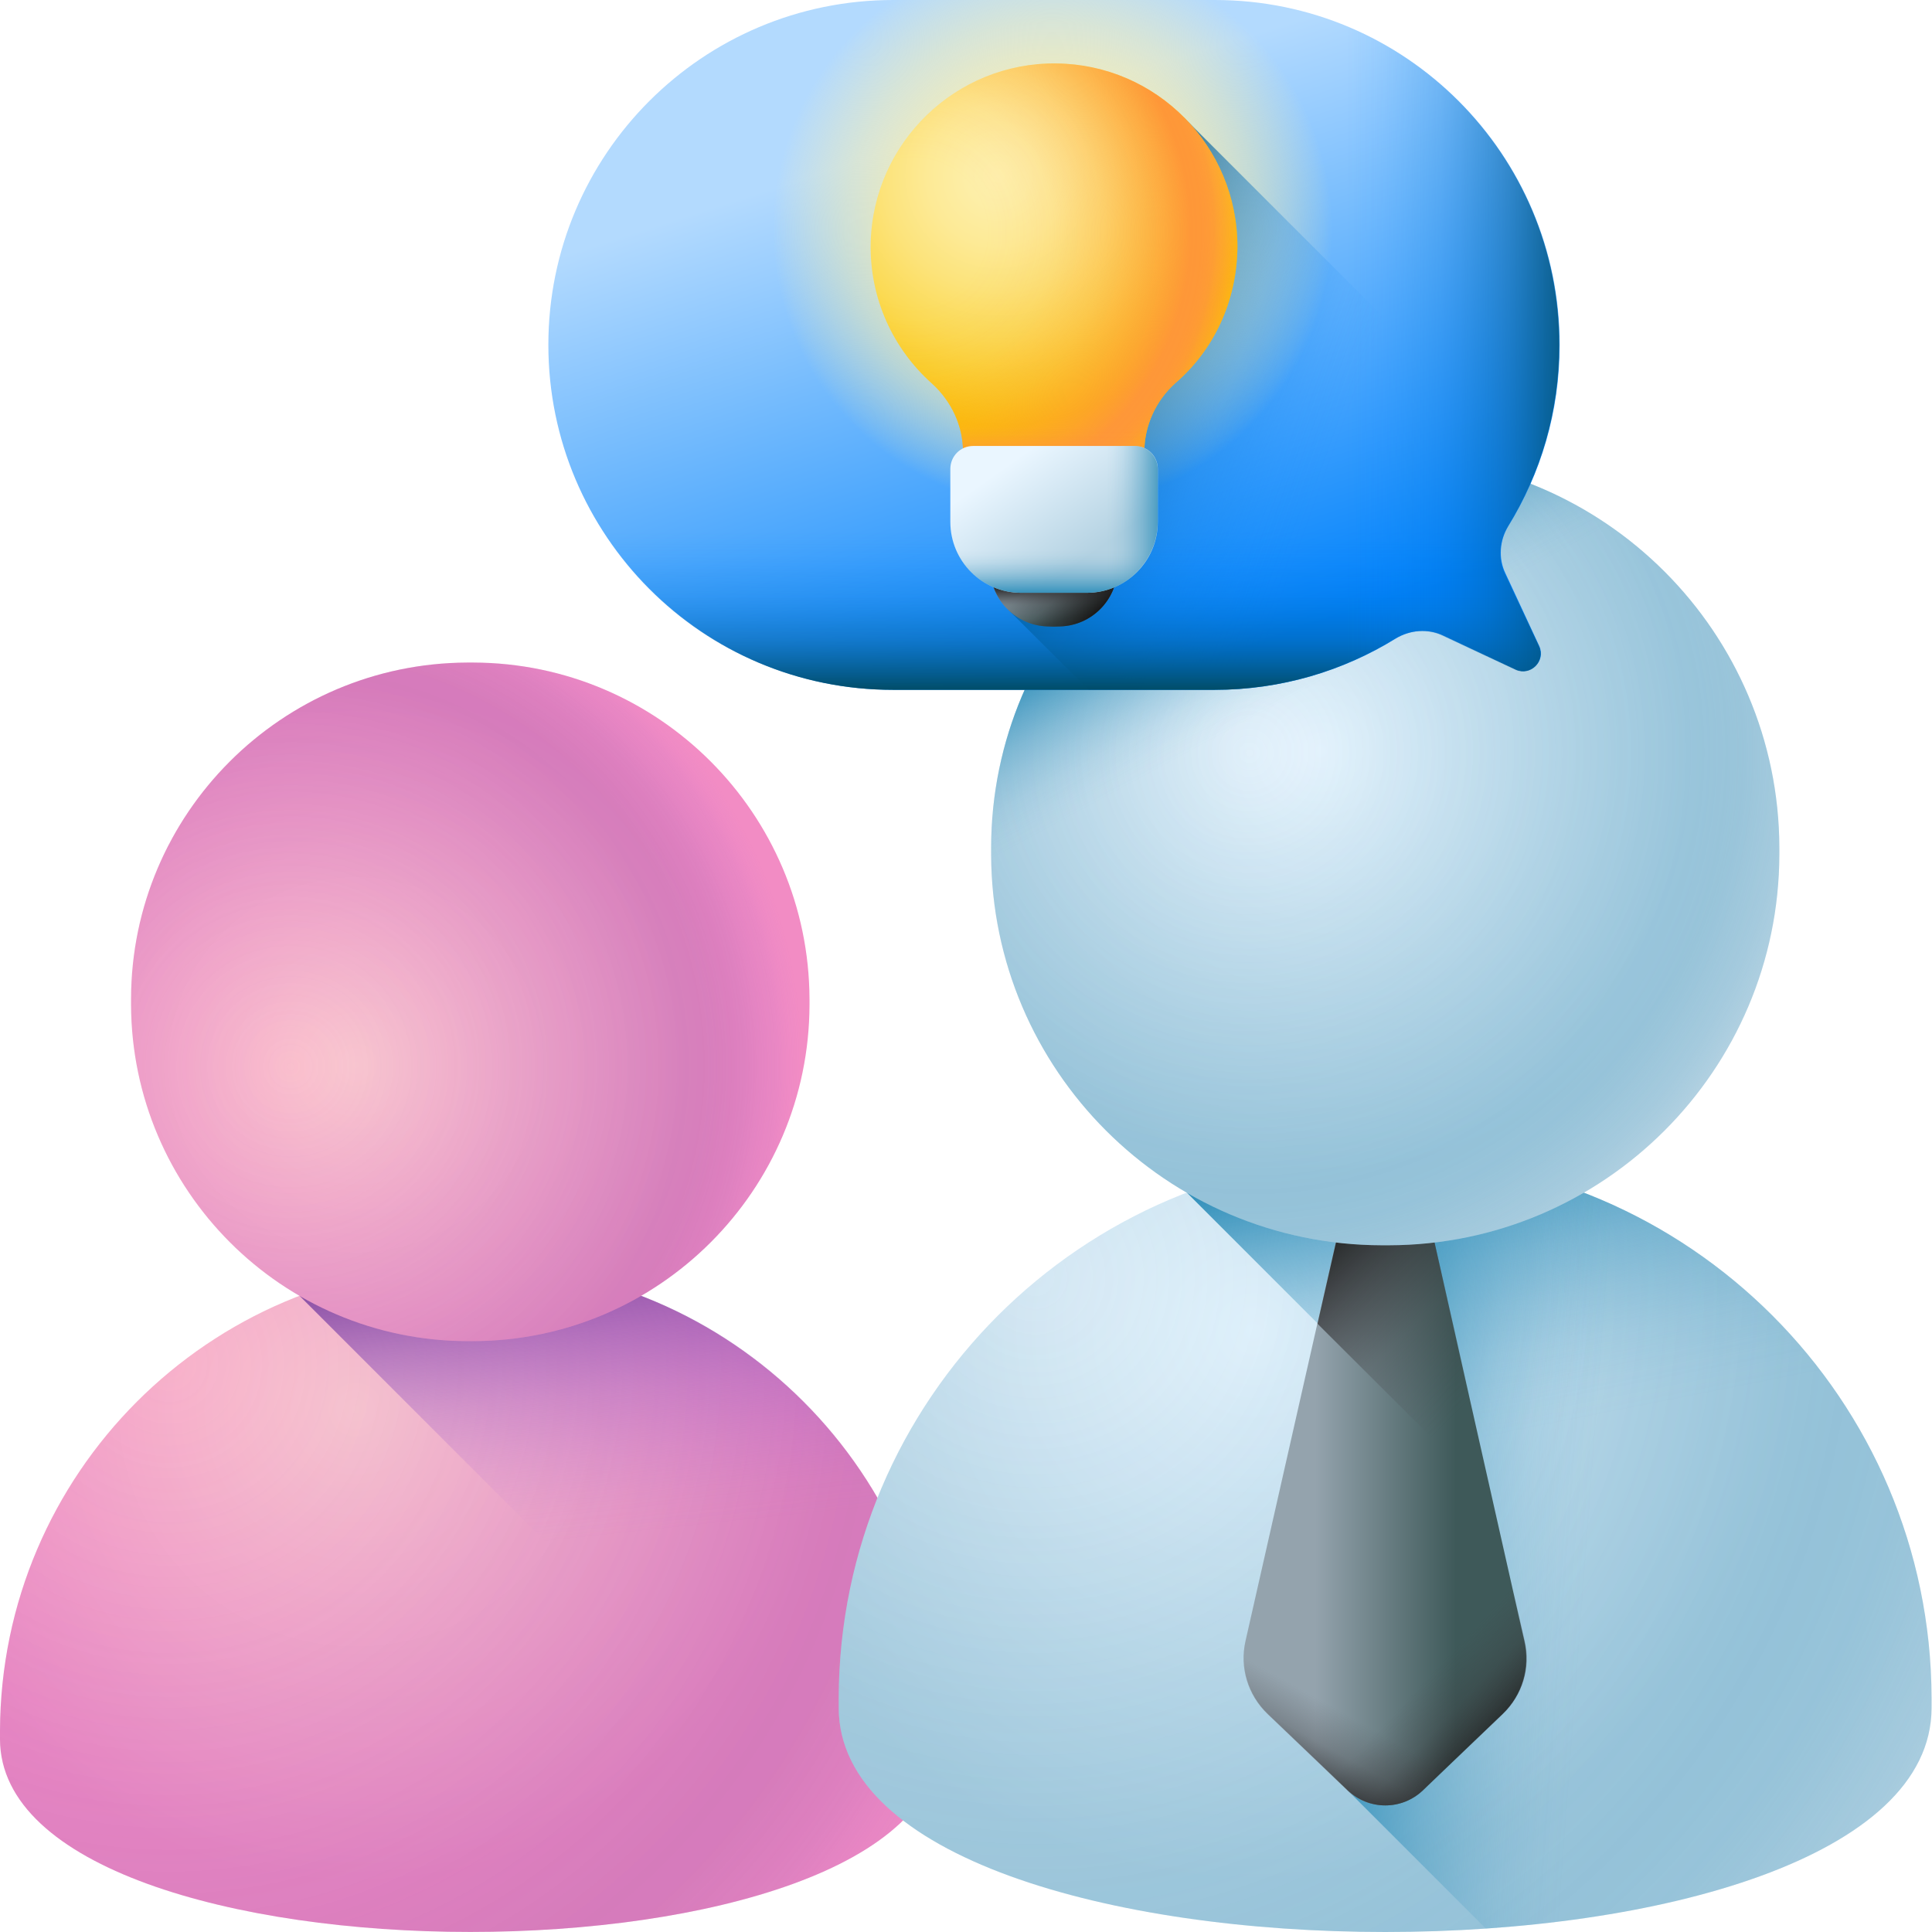 <svg width="18" height="18" viewBox="0 0 18 18" fill="none" xmlns="http://www.w3.org/2000/svg">
<path d="M0 16.204C0 16.179 0 16.151 0 16.126C0.007 13.732 1.948 11.788 4.342 11.784H4.419C6.813 11.791 8.757 13.732 8.761 16.126V16.204C8.757 18.598 0.007 18.598 0 16.204Z" fill="url(#paint0_radial_1118_2668)"/>
<path opacity="0.25" d="M0 16.204C0 16.179 0 16.151 0 16.126C0.007 13.732 1.948 11.788 4.342 11.784H4.419C6.813 11.791 8.757 13.732 8.761 16.126V16.204C8.757 18.598 0.007 18.598 0 16.204Z" fill="url(#paint1_radial_1118_2668)"/>
<path d="M4.422 11.784C4.398 11.784 4.37 11.784 4.345 11.784C3.796 11.784 3.276 11.89 2.791 12.073L7.994 17.276C8.472 16.998 8.764 16.643 8.764 16.204C8.764 16.179 8.764 16.151 8.764 16.126C8.757 13.732 6.816 11.788 4.422 11.784Z" fill="url(#paint2_linear_1118_2668)"/>
<path d="M4.409 12.495C4.392 12.495 4.371 12.495 4.353 12.495C2.627 12.491 1.228 11.088 1.221 9.362C1.221 9.345 1.221 9.323 1.221 9.306C1.224 7.58 2.627 6.18 4.353 6.173H4.409C6.136 6.177 7.535 7.58 7.542 9.306V9.362C7.538 11.088 6.136 12.491 4.409 12.495Z" fill="url(#paint3_radial_1118_2668)"/>
<path opacity="0.25" d="M4.409 12.495C4.392 12.495 4.371 12.495 4.353 12.495C2.627 12.491 1.228 11.088 1.221 9.362C1.221 9.345 1.221 9.323 1.221 9.306C1.224 7.58 2.627 6.18 4.353 6.173H4.409C6.136 6.177 7.535 7.58 7.542 9.306V9.362C7.538 11.088 6.136 12.491 4.409 12.495Z" fill="url(#paint4_radial_1118_2668)"/>
<path d="M7.814 15.912C7.814 15.88 7.814 15.852 7.814 15.82C7.821 13.04 10.079 10.782 12.859 10.775H12.951C15.732 10.782 17.989 13.04 17.996 15.82V15.912C17.992 18.696 7.821 18.696 7.814 15.912Z" fill="url(#paint5_radial_1118_2668)"/>
<path opacity="0.25" d="M7.814 15.912C7.814 15.88 7.814 15.852 7.814 15.82C7.821 13.04 10.079 10.782 12.859 10.775H12.951C15.732 10.782 17.989 13.04 17.996 15.82V15.912C17.992 18.696 7.821 18.696 7.814 15.912Z" fill="url(#paint6_radial_1118_2668)"/>
<path d="M12.954 10.775C12.922 10.775 12.894 10.775 12.862 10.775C12.226 10.775 11.618 10.895 11.059 11.113L17.105 17.16C17.661 16.836 18.002 16.422 18.002 15.915C18.002 15.884 18.002 15.855 18.002 15.824C17.991 13.04 15.734 10.782 12.954 10.775Z" fill="url(#paint7_linear_1118_2668)"/>
<path d="M17.998 15.912C17.998 15.88 17.998 15.852 17.998 15.82C17.991 13.04 15.734 10.782 12.954 10.775C12.922 10.775 12.894 10.775 12.862 10.775C12.757 10.775 12.655 10.779 12.553 10.786V16.678L13.843 17.968C16.04 17.817 17.995 17.132 17.998 15.912Z" fill="url(#paint8_linear_1118_2668)"/>
<path d="M13.239 11.018H12.571L11.604 15.289C11.548 15.536 11.625 15.792 11.808 15.968L12.55 16.678C12.747 16.868 13.059 16.868 13.256 16.678L13.998 15.968C14.181 15.792 14.258 15.536 14.202 15.289L13.239 11.018Z" fill="url(#paint9_linear_1118_2668)"/>
<path d="M11.608 15.29C11.552 15.536 11.629 15.792 11.812 15.968L12.554 16.678C12.751 16.868 13.063 16.868 13.26 16.678L14.002 15.968C14.185 15.792 14.262 15.536 14.206 15.29L13.83 13.63H11.98L11.608 15.29Z" fill="url(#paint10_linear_1118_2668)"/>
<path d="M11.608 15.29C11.552 15.536 11.629 15.792 11.812 15.968L12.554 16.678C12.751 16.868 13.063 16.868 13.26 16.678L14.002 15.968C14.185 15.792 14.262 15.536 14.206 15.29L13.83 13.63H11.98L11.608 15.29Z" fill="url(#paint11_linear_1118_2668)"/>
<path d="M12.574 11.018L12.275 12.333L13.907 13.96L13.239 11.018H12.908H12.574Z" fill="url(#paint12_linear_1118_2668)"/>
<path d="M12.94 11.602C12.919 11.602 12.898 11.602 12.873 11.602C10.869 11.598 9.241 9.97 9.234 7.963C9.234 7.942 9.234 7.921 9.234 7.896C9.238 5.892 10.866 4.264 12.873 4.257H12.94C14.944 4.261 16.572 5.889 16.578 7.896V7.963C16.572 9.97 14.944 11.598 12.94 11.602Z" fill="url(#paint13_radial_1118_2668)"/>
<path opacity="0.25" d="M12.94 11.602C12.919 11.602 12.898 11.602 12.873 11.602C10.869 11.598 9.241 9.97 9.234 7.963C9.234 7.942 9.234 7.921 9.234 7.896C9.238 5.892 10.866 4.264 12.873 4.257H12.94C14.944 4.261 16.572 5.889 16.578 7.896V7.963C16.572 9.97 14.944 11.598 12.94 11.602Z" fill="url(#paint14_radial_1118_2668)"/>
<path d="M12.94 11.602C12.919 11.602 12.898 11.602 12.873 11.602C10.869 11.598 9.241 9.97 9.234 7.963C9.234 7.942 9.234 7.921 9.234 7.896C9.238 5.892 10.866 4.264 12.873 4.257H12.94C14.944 4.261 16.572 5.889 16.578 7.896V7.963C16.572 9.97 14.944 11.598 12.94 11.602Z" fill="url(#paint15_linear_1118_2668)"/>
<path d="M14.531 3.213C14.531 1.438 13.093 0 11.318 0H8.323C6.547 0 5.109 1.438 5.109 3.213C5.109 4.989 6.547 6.427 8.323 6.427H11.318C11.937 6.427 12.517 6.251 13.005 5.948C13.139 5.868 13.304 5.854 13.445 5.92L14.123 6.237C14.261 6.3 14.405 6.159 14.341 6.019L14.025 5.34C13.958 5.2 13.972 5.034 14.053 4.901C14.355 4.412 14.531 3.836 14.531 3.213Z" fill="url(#paint16_linear_1118_2668)"/>
<path d="M14.531 3.213C14.531 1.438 13.093 0 11.318 0H8.323C6.547 0 5.109 1.438 5.109 3.213C5.109 4.989 6.547 6.427 8.323 6.427H11.318C11.937 6.427 12.517 6.251 13.005 5.948C13.139 5.868 13.304 5.854 13.445 5.92L14.123 6.237C14.261 6.3 14.405 6.159 14.341 6.019L14.025 5.34C13.958 5.2 13.972 5.034 14.053 4.901C14.355 4.412 14.531 3.836 14.531 3.213Z" fill="url(#paint17_radial_1118_2668)"/>
<path d="M14.312 4.377L11.032 1.097L9.387 5.674L10.143 6.427H11.317C11.935 6.427 12.516 6.251 13.004 5.948C13.138 5.868 13.303 5.854 13.444 5.92L14.122 6.237C14.259 6.3 14.403 6.159 14.34 6.019L14.024 5.34C13.957 5.2 13.971 5.034 14.052 4.901C14.154 4.739 14.242 4.563 14.312 4.377Z" fill="url(#paint18_linear_1118_2668)"/>
<path d="M5.105 3.213C5.105 4.989 6.543 6.427 8.319 6.427H11.314C11.933 6.427 12.513 6.251 13.002 5.948C13.135 5.868 13.3 5.854 13.441 5.92L14.12 6.237C14.257 6.3 14.401 6.159 14.338 6.019L14.021 5.34C13.954 5.2 13.968 5.034 14.049 4.901C14.352 4.409 14.527 3.832 14.527 3.213C14.527 3.168 14.527 3.122 14.524 3.08H5.109C5.109 3.125 5.105 3.171 5.105 3.213Z" fill="url(#paint19_linear_1118_2668)"/>
<path d="M11.314 0H9.816V6.43H11.314C11.933 6.43 12.513 6.254 13.002 5.952C13.135 5.871 13.3 5.857 13.441 5.924L14.12 6.24C14.257 6.304 14.401 6.163 14.338 6.022L14.021 5.344C13.954 5.203 13.968 5.038 14.049 4.904C14.352 4.412 14.527 3.836 14.527 3.217C14.531 1.438 13.089 0 11.314 0Z" fill="url(#paint20_linear_1118_2668)"/>
<path d="M11.529 2.299C11.529 1.364 10.777 0.601 9.841 0.591C8.906 0.58 8.133 1.329 8.112 2.264C8.101 2.784 8.323 3.252 8.681 3.572C8.864 3.737 8.973 3.969 8.973 4.215V4.24C8.973 4.387 9.093 4.507 9.24 4.507H10.393C10.541 4.507 10.661 4.387 10.661 4.24V4.215C10.661 3.969 10.766 3.734 10.952 3.568C11.307 3.262 11.525 2.809 11.529 2.299Z" fill="url(#paint21_radial_1118_2668)"/>
<path d="M11.529 2.299C11.529 1.364 10.777 0.601 9.841 0.591C8.906 0.58 8.133 1.329 8.112 2.264C8.101 2.784 8.323 3.252 8.681 3.572C8.864 3.737 8.973 3.969 8.973 4.215V4.24C8.973 4.387 9.093 4.507 9.24 4.507H10.393C10.541 4.507 10.661 4.387 10.661 4.24V4.215C10.661 3.969 10.766 3.734 10.952 3.568C11.307 3.262 11.525 2.809 11.529 2.299Z" fill="url(#paint22_radial_1118_2668)"/>
<path d="M8.133 2.566C8.196 2.964 8.396 3.315 8.681 3.575C8.864 3.741 8.973 3.973 8.973 4.219V4.243C8.973 4.391 9.093 4.511 9.24 4.511H10.393C10.541 4.511 10.661 4.391 10.661 4.243V4.219C10.661 3.973 10.766 3.737 10.952 3.572C11.241 3.315 11.441 2.964 11.504 2.563L8.133 2.566Z" fill="url(#paint23_linear_1118_2668)"/>
<path d="M9.883 5.836C9.826 5.839 9.805 5.839 9.753 5.836C9.468 5.825 9.239 5.597 9.225 5.312C9.222 5.256 9.222 5.256 9.225 5.2C9.236 4.915 9.464 4.686 9.753 4.676C9.809 4.672 9.83 4.672 9.883 4.676C10.168 4.686 10.396 4.915 10.41 5.2C10.414 5.256 10.414 5.256 10.41 5.312C10.399 5.593 10.171 5.825 9.883 5.836Z" fill="url(#paint24_linear_1118_2668)"/>
<path d="M9.883 5.836C9.826 5.839 9.805 5.839 9.753 5.836C9.468 5.825 9.239 5.597 9.225 5.312C9.222 5.256 9.222 5.256 9.225 5.2C9.236 4.915 9.464 4.686 9.753 4.676C9.809 4.672 9.83 4.672 9.883 4.676C10.168 4.686 10.396 4.915 10.41 5.2C10.414 5.256 10.414 5.256 10.41 5.312C10.399 5.593 10.171 5.825 9.883 5.836Z" fill="url(#paint25_linear_1118_2668)"/>
<path d="M9.883 5.836C9.826 5.839 9.805 5.839 9.753 5.836C9.468 5.825 9.239 5.597 9.225 5.312C9.222 5.256 9.222 5.256 9.225 5.2C9.236 4.915 9.464 4.686 9.753 4.676C9.809 4.672 9.83 4.672 9.883 4.676C10.168 4.686 10.396 4.915 10.41 5.2C10.414 5.256 10.414 5.256 10.41 5.312C10.399 5.593 10.171 5.825 9.883 5.836Z" fill="url(#paint26_linear_1118_2668)"/>
<path d="M9.068 4.155H10.573C10.692 4.155 10.787 4.25 10.787 4.37V4.862C10.787 5.228 10.492 5.523 10.126 5.523H9.514C9.149 5.523 8.854 5.228 8.854 4.862V4.37C8.854 4.25 8.948 4.155 9.068 4.155Z" fill="url(#paint27_linear_1118_2668)"/>
<path d="M8.854 4.581V4.862C8.854 5.228 9.149 5.523 9.514 5.523H10.126C10.492 5.523 10.787 5.228 10.787 4.862V4.581H8.854Z" fill="url(#paint28_linear_1118_2668)"/>
<path d="M10.572 4.155H9.971V5.519H10.125C10.491 5.519 10.786 5.224 10.786 4.859V4.366C10.783 4.25 10.688 4.155 10.572 4.155Z" fill="url(#paint29_linear_1118_2668)"/>
<defs>
<radialGradient id="paint0_radial_1118_2668" cx="0" cy="0" r="1" gradientUnits="userSpaceOnUse" gradientTransform="translate(3.314 13.135) scale(4.408)">
<stop stop-color="#FBC9CF"/>
<stop offset="1" stop-color="#F28CC4"/>
</radialGradient>
<radialGradient id="paint1_radial_1118_2668" cx="0" cy="0" r="1" gradientUnits="userSpaceOnUse" gradientTransform="translate(1.564 12.696) scale(8.46 8.46)">
<stop stop-color="#AF66DA" stop-opacity="0"/>
<stop offset="0.77" stop-color="#814AA0"/>
<stop offset="0.81" stop-color="#824AA1" stop-opacity="0.98"/>
<stop offset="0.84" stop-color="#854CA5" stop-opacity="0.9"/>
<stop offset="0.88" stop-color="#8A50AC" stop-opacity="0.79"/>
<stop offset="0.91" stop-color="#9254B6" stop-opacity="0.62"/>
<stop offset="0.95" stop-color="#9C5AC2" stop-opacity="0.4"/>
<stop offset="0.98" stop-color="#A862D1" stop-opacity="0.14"/>
<stop offset="1" stop-color="#AF66DA" stop-opacity="0"/>
</radialGradient>
<linearGradient id="paint2_linear_1118_2668" x1="5.809" y1="14.294" x2="5.528" y2="11.672" gradientUnits="userSpaceOnUse">
<stop stop-color="#AF66DA" stop-opacity="0"/>
<stop offset="0.12" stop-color="#AD64D7" stop-opacity="0.04"/>
<stop offset="0.29" stop-color="#A761D0" stop-opacity="0.16"/>
<stop offset="0.5" stop-color="#9E5CC5" stop-opacity="0.35"/>
<stop offset="0.72" stop-color="#9254B6" stop-opacity="0.61"/>
<stop offset="0.97" stop-color="#834BA2" stop-opacity="0.95"/>
<stop offset="1" stop-color="#814AA0"/>
</linearGradient>
<radialGradient id="paint3_radial_1118_2668" cx="0" cy="0" r="1" gradientUnits="userSpaceOnUse" gradientTransform="translate(3.314 9.922) scale(3.503)">
<stop stop-color="#FBC9CF"/>
<stop offset="1" stop-color="#F28CC4"/>
</radialGradient>
<radialGradient id="paint4_radial_1118_2668" cx="0" cy="0" r="1" gradientUnits="userSpaceOnUse" gradientTransform="translate(2.716 9.935) scale(4.746)">
<stop stop-color="#AF66DA" stop-opacity="0"/>
<stop offset="0.77" stop-color="#814AA0"/>
<stop offset="0.81" stop-color="#824AA1" stop-opacity="0.98"/>
<stop offset="0.84" stop-color="#854CA5" stop-opacity="0.9"/>
<stop offset="0.88" stop-color="#8A50AC" stop-opacity="0.79"/>
<stop offset="0.91" stop-color="#9254B6" stop-opacity="0.62"/>
<stop offset="0.95" stop-color="#9C5AC2" stop-opacity="0.4"/>
<stop offset="0.98" stop-color="#A862D1" stop-opacity="0.14"/>
<stop offset="1" stop-color="#AF66DA" stop-opacity="0"/>
</radialGradient>
<radialGradient id="paint5_radial_1118_2668" cx="0" cy="0" r="1" gradientUnits="userSpaceOnUse" gradientTransform="translate(11.677 12.401) scale(5.138)">
<stop stop-color="#EAF6FF"/>
<stop offset="1" stop-color="#B4D2E2"/>
</radialGradient>
<radialGradient id="paint6_radial_1118_2668" cx="0" cy="0" r="1" gradientUnits="userSpaceOnUse" gradientTransform="translate(9.636 11.89) scale(9.862)">
<stop stop-color="#3692BC" stop-opacity="0"/>
<stop offset="0.77" stop-color="#3692BC"/>
<stop offset="0.8" stop-color="#3692BC" stop-opacity="0.98"/>
<stop offset="0.84" stop-color="#3692BC" stop-opacity="0.92"/>
<stop offset="0.87" stop-color="#3692BC" stop-opacity="0.82"/>
<stop offset="0.9" stop-color="#3692BC" stop-opacity="0.67"/>
<stop offset="0.94" stop-color="#3692BC" stop-opacity="0.49"/>
<stop offset="0.97" stop-color="#3692BC" stop-opacity="0.27"/>
<stop offset="1" stop-color="#3692BC" stop-opacity="0"/>
</radialGradient>
<linearGradient id="paint7_linear_1118_2668" x1="14.536" y1="13.267" x2="14.007" y2="10.599" gradientUnits="userSpaceOnUse">
<stop stop-color="#3692BC" stop-opacity="0"/>
<stop offset="0.12" stop-color="#3692BC" stop-opacity="0.03"/>
<stop offset="0.27" stop-color="#3692BC" stop-opacity="0.1"/>
<stop offset="0.43" stop-color="#3692BC" stop-opacity="0.23"/>
<stop offset="0.6" stop-color="#3692BC" stop-opacity="0.41"/>
<stop offset="0.77" stop-color="#3692BC" stop-opacity="0.64"/>
<stop offset="0.95" stop-color="#3692BC" stop-opacity="0.92"/>
<stop offset="1" stop-color="#3692BC"/>
</linearGradient>
<linearGradient id="paint8_linear_1118_2668" x1="14.793" y1="14.47" x2="12.563" y2="14.303" gradientUnits="userSpaceOnUse">
<stop stop-color="#3692BC" stop-opacity="0"/>
<stop offset="0.12" stop-color="#3692BC" stop-opacity="0.03"/>
<stop offset="0.27" stop-color="#3692BC" stop-opacity="0.1"/>
<stop offset="0.43" stop-color="#3692BC" stop-opacity="0.23"/>
<stop offset="0.6" stop-color="#3692BC" stop-opacity="0.41"/>
<stop offset="0.77" stop-color="#3692BC" stop-opacity="0.64"/>
<stop offset="0.95" stop-color="#3692BC" stop-opacity="0.92"/>
<stop offset="1" stop-color="#3692BC"/>
</linearGradient>
<linearGradient id="paint9_linear_1118_2668" x1="12.255" y1="13.919" x2="13.567" y2="13.919" gradientUnits="userSpaceOnUse">
<stop stop-color="#94A3AD"/>
<stop offset="1" stop-color="#3E5959"/>
</linearGradient>
<linearGradient id="paint10_linear_1118_2668" x1="13.486" y1="15.429" x2="14.173" y2="16.075" gradientUnits="userSpaceOnUse">
<stop stop-color="#433F43" stop-opacity="0"/>
<stop offset="0.41" stop-color="#373537" stop-opacity="0.27"/>
<stop offset="1" stop-color="#1A1A1A"/>
</linearGradient>
<linearGradient id="paint11_linear_1118_2668" x1="12.402" y1="15.894" x2="11.986" y2="16.644" gradientUnits="userSpaceOnUse">
<stop stop-color="#433F43" stop-opacity="0"/>
<stop offset="0.41" stop-color="#373537" stop-opacity="0.27"/>
<stop offset="1" stop-color="#1A1A1A"/>
</linearGradient>
<linearGradient id="paint12_linear_1118_2668" x1="13.918" y1="12.834" x2="12.417" y2="11.334" gradientUnits="userSpaceOnUse">
<stop stop-color="#433F43" stop-opacity="0"/>
<stop offset="0.41" stop-color="#373537" stop-opacity="0.27"/>
<stop offset="1" stop-color="#1A1A1A"/>
</linearGradient>
<radialGradient id="paint13_radial_1118_2668" cx="0" cy="0" r="1" gradientUnits="userSpaceOnUse" gradientTransform="translate(12.308 6.998) scale(3.92)">
<stop stop-color="#EAF6FF"/>
<stop offset="1" stop-color="#B4D2E2"/>
</radialGradient>
<radialGradient id="paint14_radial_1118_2668" cx="0" cy="0" r="1" gradientUnits="userSpaceOnUse" gradientTransform="translate(11.639 7.012) scale(5.312)">
<stop stop-color="#3692BC" stop-opacity="0"/>
<stop offset="0.77" stop-color="#3692BC"/>
<stop offset="0.8" stop-color="#3692BC" stop-opacity="0.98"/>
<stop offset="0.84" stop-color="#3692BC" stop-opacity="0.92"/>
<stop offset="0.87" stop-color="#3692BC" stop-opacity="0.82"/>
<stop offset="0.9" stop-color="#3692BC" stop-opacity="0.67"/>
<stop offset="0.94" stop-color="#3692BC" stop-opacity="0.49"/>
<stop offset="0.97" stop-color="#3692BC" stop-opacity="0.27"/>
<stop offset="1" stop-color="#3692BC" stop-opacity="0"/>
</radialGradient>
<linearGradient id="paint15_linear_1118_2668" x1="12.107" y1="6.456" x2="11.456" y2="5.253" gradientUnits="userSpaceOnUse">
<stop stop-color="#3692BC" stop-opacity="0"/>
<stop offset="0.12" stop-color="#3692BC" stop-opacity="0.03"/>
<stop offset="0.27" stop-color="#3692BC" stop-opacity="0.1"/>
<stop offset="0.43" stop-color="#3692BC" stop-opacity="0.23"/>
<stop offset="0.6" stop-color="#3692BC" stop-opacity="0.41"/>
<stop offset="0.77" stop-color="#3692BC" stop-opacity="0.64"/>
<stop offset="0.95" stop-color="#3692BC" stop-opacity="0.92"/>
<stop offset="1" stop-color="#3692BC"/>
</linearGradient>
<linearGradient id="paint16_linear_1118_2668" x1="9.149" y1="1.124" x2="10.803" y2="6.287" gradientUnits="userSpaceOnUse">
<stop stop-color="#B3DAFE"/>
<stop offset="1" stop-color="#0182FC"/>
</linearGradient>
<radialGradient id="paint17_radial_1118_2668" cx="0" cy="0" r="1" gradientUnits="userSpaceOnUse" gradientTransform="translate(9.806 2.131) scale(2.611)">
<stop stop-color="#FEF0AE"/>
<stop offset="0.15" stop-color="#FEF0AE" stop-opacity="0.99"/>
<stop offset="0.28" stop-color="#FEF0AE" stop-opacity="0.94"/>
<stop offset="0.4" stop-color="#FEF0AE" stop-opacity="0.87"/>
<stop offset="0.52" stop-color="#FEF0AE" stop-opacity="0.77"/>
<stop offset="0.63" stop-color="#FEF0AE" stop-opacity="0.65"/>
<stop offset="0.74" stop-color="#FEF0AE" stop-opacity="0.49"/>
<stop offset="0.85" stop-color="#FEF0AE" stop-opacity="0.3"/>
<stop offset="0.96" stop-color="#FEF0AE" stop-opacity="0.09"/>
<stop offset="1" stop-color="#FEF0AE" stop-opacity="0"/>
</radialGradient>
<linearGradient id="paint18_linear_1118_2668" x1="12.367" y1="4.403" x2="9.711" y2="3.45" gradientUnits="userSpaceOnUse">
<stop stop-color="#0182FC" stop-opacity="0"/>
<stop offset="0.16" stop-color="#017EF2" stop-opacity="0.07"/>
<stop offset="0.4" stop-color="#0174D6" stop-opacity="0.25"/>
<stop offset="0.68" stop-color="#0163A8" stop-opacity="0.56"/>
<stop offset="0.99" stop-color="#014D69" stop-opacity="0.98"/>
<stop offset="1" stop-color="#024C67"/>
</linearGradient>
<linearGradient id="paint19_linear_1118_2668" x1="9.819" y1="4.959" x2="9.819" y2="6.427" gradientUnits="userSpaceOnUse">
<stop stop-color="#0182FC" stop-opacity="0"/>
<stop offset="0.16" stop-color="#017EF2" stop-opacity="0.07"/>
<stop offset="0.4" stop-color="#0174D6" stop-opacity="0.25"/>
<stop offset="0.68" stop-color="#0163A8" stop-opacity="0.56"/>
<stop offset="0.99" stop-color="#014D69" stop-opacity="0.98"/>
<stop offset="1" stop-color="#024C67"/>
</linearGradient>
<linearGradient id="paint20_linear_1118_2668" x1="12.545" y1="3.215" x2="14.738" y2="3.215" gradientUnits="userSpaceOnUse">
<stop stop-color="#0182FC" stop-opacity="0"/>
<stop offset="0.16" stop-color="#017EF2" stop-opacity="0.07"/>
<stop offset="0.4" stop-color="#0174D6" stop-opacity="0.25"/>
<stop offset="0.68" stop-color="#0163A8" stop-opacity="0.56"/>
<stop offset="0.99" stop-color="#014D69" stop-opacity="0.98"/>
<stop offset="1" stop-color="#024C67"/>
</linearGradient>
<radialGradient id="paint21_radial_1118_2668" cx="0" cy="0" r="1" gradientUnits="userSpaceOnUse" gradientTransform="translate(9.295 1.64) scale(2.323)">
<stop stop-color="#FEF0AE"/>
<stop offset="0.12" stop-color="#FDEEA7"/>
<stop offset="0.28" stop-color="#FDEA96"/>
<stop offset="0.46" stop-color="#FCE37A"/>
<stop offset="0.66" stop-color="#FBDA53"/>
<stop offset="0.87" stop-color="#FACE22"/>
<stop offset="1" stop-color="#FAC600"/>
</radialGradient>
<radialGradient id="paint22_radial_1118_2668" cx="0" cy="0" r="1" gradientUnits="userSpaceOnUse" gradientTransform="translate(8.507 2.162) scale(3.089)">
<stop stop-color="#FE9738" stop-opacity="0"/>
<stop offset="0.22" stop-color="#FE9738" stop-opacity="0"/>
<stop offset="0.33" stop-color="#FE9738" stop-opacity="0.04"/>
<stop offset="0.43" stop-color="#FE9738" stop-opacity="0.09"/>
<stop offset="0.5" stop-color="#FE9738" stop-opacity="0.17"/>
<stop offset="0.58" stop-color="#FE9738" stop-opacity="0.27"/>
<stop offset="0.64" stop-color="#FE9738" stop-opacity="0.39"/>
<stop offset="0.7" stop-color="#FE9738" stop-opacity="0.53"/>
<stop offset="0.76" stop-color="#FE9738" stop-opacity="0.7"/>
<stop offset="0.81" stop-color="#FE9738" stop-opacity="0.88"/>
<stop offset="0.84" stop-color="#FE9738"/>
<stop offset="0.87" stop-color="#FE9738" stop-opacity="0.99"/>
<stop offset="0.89" stop-color="#FE9738" stop-opacity="0.95"/>
<stop offset="0.91" stop-color="#FE9738" stop-opacity="0.88"/>
<stop offset="0.92" stop-color="#FE9738" stop-opacity="0.79"/>
<stop offset="0.94" stop-color="#FE9738" stop-opacity="0.66"/>
<stop offset="0.96" stop-color="#FE9738" stop-opacity="0.51"/>
<stop offset="0.98" stop-color="#FE9738" stop-opacity="0.34"/>
<stop offset="0.99" stop-color="#FE9738" stop-opacity="0.14"/>
<stop offset="1" stop-color="#FE9738" stop-opacity="0.01"/>
</radialGradient>
<linearGradient id="paint23_linear_1118_2668" x1="9.819" y1="3.978" x2="9.819" y2="4.286" gradientUnits="userSpaceOnUse">
<stop stop-color="#FE9738" stop-opacity="0"/>
<stop offset="0.1" stop-color="#FE9738" stop-opacity="0.02"/>
<stop offset="0.23" stop-color="#FE9738" stop-opacity="0.08"/>
<stop offset="0.36" stop-color="#FE9738" stop-opacity="0.17"/>
<stop offset="0.5" stop-color="#FE9738" stop-opacity="0.31"/>
<stop offset="0.65" stop-color="#FE9738" stop-opacity="0.48"/>
<stop offset="0.81" stop-color="#FE9738" stop-opacity="0.69"/>
<stop offset="0.96" stop-color="#FE9738" stop-opacity="0.94"/>
<stop offset="1" stop-color="#FE9738"/>
</linearGradient>
<linearGradient id="paint24_linear_1118_2668" x1="9.875" y1="5.438" x2="9.974" y2="5.753" gradientUnits="userSpaceOnUse">
<stop stop-color="#94A3AD"/>
<stop offset="1" stop-color="#3E5959"/>
</linearGradient>
<linearGradient id="paint25_linear_1118_2668" x1="9.818" y1="5.764" x2="9.818" y2="5.452" gradientUnits="userSpaceOnUse">
<stop stop-color="#433F43" stop-opacity="0"/>
<stop offset="0.41" stop-color="#373537" stop-opacity="0.27"/>
<stop offset="1" stop-color="#1A1A1A"/>
</linearGradient>
<linearGradient id="paint26_linear_1118_2668" x1="9.824" y1="5.26" x2="10.224" y2="5.694" gradientUnits="userSpaceOnUse">
<stop stop-color="#433F43" stop-opacity="0"/>
<stop offset="0.41" stop-color="#373537" stop-opacity="0.27"/>
<stop offset="1" stop-color="#1A1A1A"/>
</linearGradient>
<linearGradient id="paint27_linear_1118_2668" x1="9.509" y1="4.245" x2="10.161" y2="5.17" gradientUnits="userSpaceOnUse">
<stop stop-color="#EAF6FF"/>
<stop offset="1" stop-color="#B4D2E2"/>
</linearGradient>
<linearGradient id="paint28_linear_1118_2668" x1="9.819" y1="5.133" x2="9.819" y2="5.528" gradientUnits="userSpaceOnUse">
<stop stop-color="#3692BC" stop-opacity="0"/>
<stop offset="0.12" stop-color="#3692BC" stop-opacity="0.03"/>
<stop offset="0.27" stop-color="#3692BC" stop-opacity="0.1"/>
<stop offset="0.43" stop-color="#3692BC" stop-opacity="0.23"/>
<stop offset="0.6" stop-color="#3692BC" stop-opacity="0.41"/>
<stop offset="0.77" stop-color="#3692BC" stop-opacity="0.64"/>
<stop offset="0.95" stop-color="#3692BC" stop-opacity="0.92"/>
<stop offset="1" stop-color="#3692BC"/>
</linearGradient>
<linearGradient id="paint29_linear_1118_2668" x1="10.313" y1="4.837" x2="10.849" y2="4.837" gradientUnits="userSpaceOnUse">
<stop stop-color="#3692BC" stop-opacity="0"/>
<stop offset="0.12" stop-color="#3692BC" stop-opacity="0.03"/>
<stop offset="0.27" stop-color="#3692BC" stop-opacity="0.1"/>
<stop offset="0.43" stop-color="#3692BC" stop-opacity="0.23"/>
<stop offset="0.6" stop-color="#3692BC" stop-opacity="0.41"/>
<stop offset="0.77" stop-color="#3692BC" stop-opacity="0.64"/>
<stop offset="0.95" stop-color="#3692BC" stop-opacity="0.92"/>
<stop offset="1" stop-color="#3692BC"/>
</linearGradient>
</defs>
</svg>

